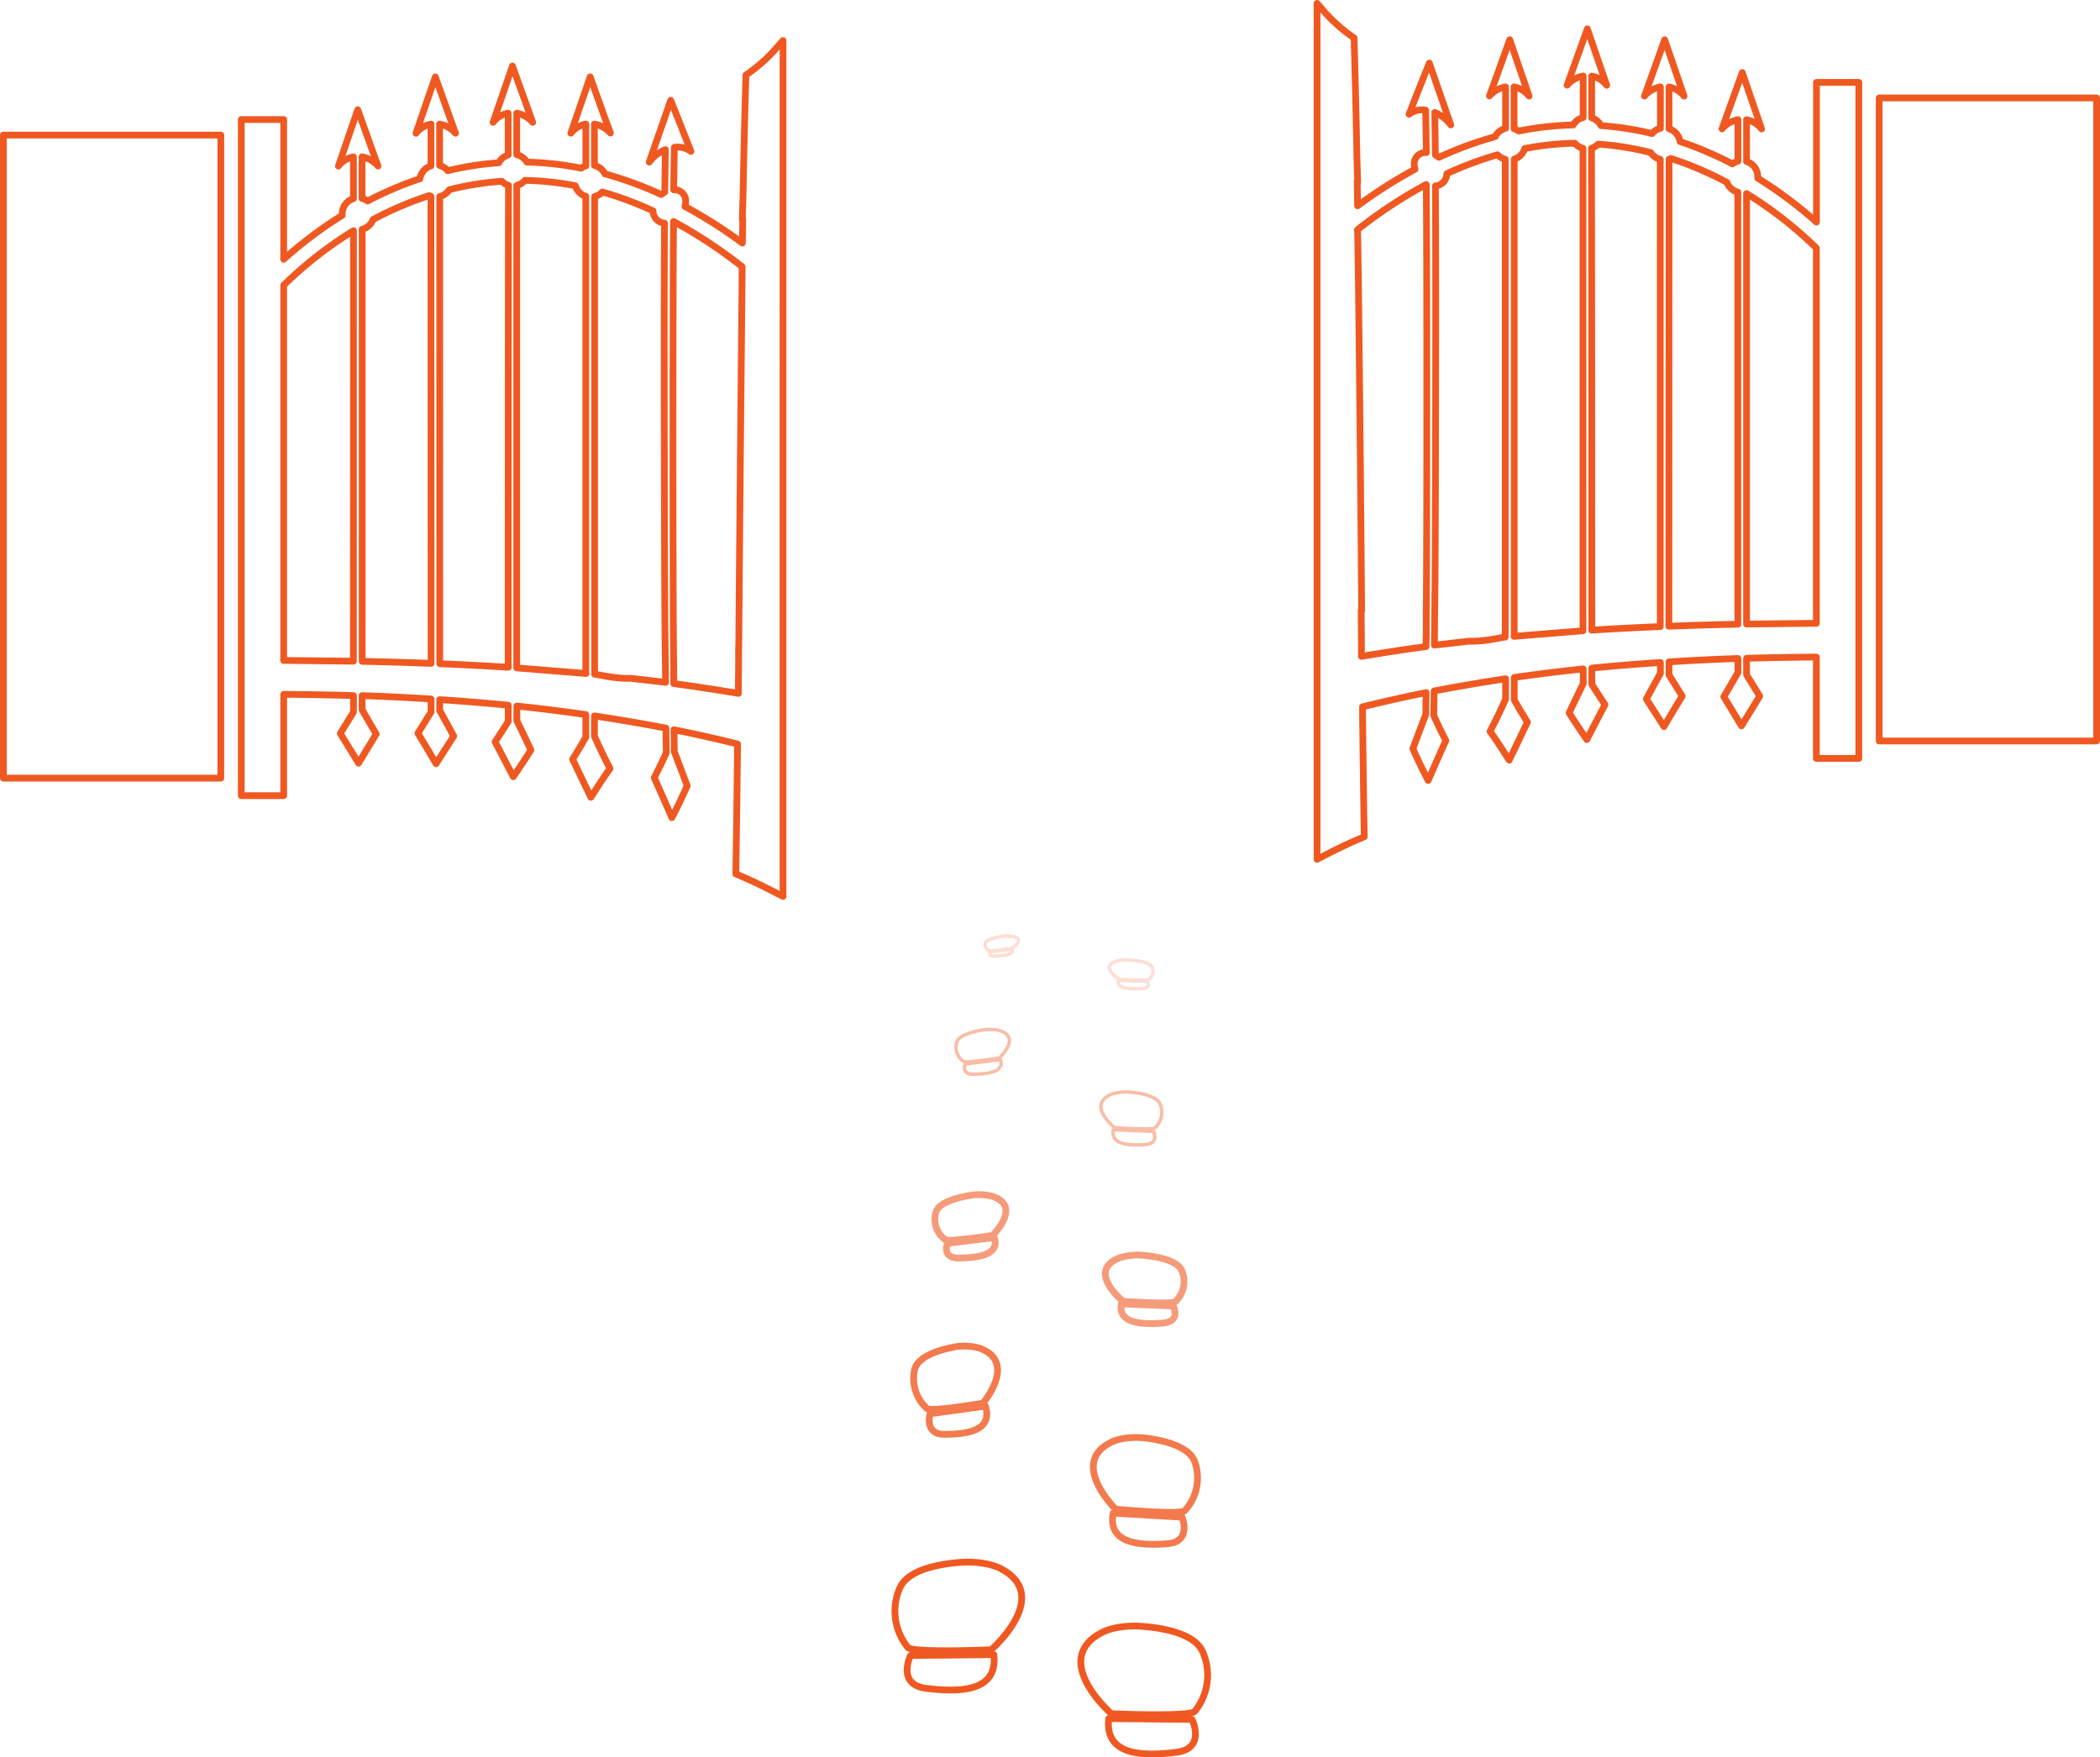 <svg id="Layer_1" data-name="Layer 1" xmlns="http://www.w3.org/2000/svg" viewBox="0 0 621.78 520.42"><defs><style>.cls-1,.cls-5{fill:none;stroke:#ef5921;stroke-linecap:round;stroke-linejoin:round;}.cls-1{stroke-width:2px;}.cls-2{opacity:0.8;}.cls-3{opacity:0.6;}.cls-4{opacity:0.4;}.cls-6{opacity:0.2;}</style></defs><g id="Group_35811-2" data-name="Group 35811-2"><path id="Path_37048" data-name="Path 37048" class="cls-1" d="M326.32,483.41c2.85-1.47,7.52-2.15,12-1.79,6.49.52,15.56,2.23,17.83,7.66a17,17,0,0,1-2.42,17.53c-1.62,1.67-24.68.67-24.68.67S310.69,491.48,326.32,483.41Z"/><path id="Path_37049" data-name="Path 37049" class="cls-1" d="M328.27,508.93l24.67.24s4.28,8.67-4.71,9.75S327,520.32,328.27,508.93Z"/></g><g id="Group_35812" data-name="Group 35812" class="cls-2"><path id="Path_37050" data-name="Path 37050" class="cls-1" d="M329.47,426.89c2.44-1.1,6.35-1.47,10-1,5.33.7,12.74,2.49,14.31,7.07a14.33,14.33,0,0,1-3,14.41c-1.44,1.32-20.46-.46-20.46-.46S316.06,432.92,329.47,426.89Z"/><path id="Path_37051" data-name="Path 37051" class="cls-1" d="M329.59,448.08,350,449.29s3,7.35-4.45,7.88S327.83,457.46,329.59,448.08Z"/></g><g id="Group_35813" data-name="Group 35813" class="cls-3"><path id="Path_37052" data-name="Path 37052" class="cls-1" d="M331.43,372.5a17.63,17.63,0,0,1,7.53-.71c4,.41,9.64,1.5,10.93,4.44a8.15,8.15,0,0,1-1.95,9.27c-1.05.86-15.41-.14-15.41-.14S321.48,376.47,331.43,372.5Z"/><path id="Path_37053" data-name="Path 37053" class="cls-1" d="M332,386.11l15.37.63s2.46,4.7-3.17,5.09S330.91,392.14,332,386.11Z"/></g><g id="Group_35814" data-name="Group 35814" class="cls-4"><path id="Path_37054" data-name="Path 37054" class="cls-5" d="M329.17,324a13.7,13.7,0,0,1,5.83-.54c3.12.31,7.46,1.16,8.46,3.42a6.3,6.3,0,0,1-1.51,7.16c-.81.66-11.92-.11-11.92-.11S321.47,327.11,329.17,324Z"/><path id="Path_37055" data-name="Path 37055" class="cls-5" d="M329.63,334.55l11.9.49s1.9,3.62-2.46,3.92S328.77,339.2,329.63,334.55Z"/></g><g id="Group_35815" data-name="Group 35815" class="cls-6"><path id="Path_37056" data-name="Path 37056" class="cls-5" d="M330.72,284.57a12.44,12.44,0,0,1,4.17-.26c2.25.19,5.38.67,6.11,1.92a2.89,2.89,0,0,1-1,3.9c-.57.35-8.56-.13-8.56-.13S325.21,286.21,330.72,284.57Z"/><path id="Path_37057" data-name="Path 37057" class="cls-5" d="M331.13,290.32l8.55.33s1.4,2-1.73,2.13S330.55,292.86,331.13,290.32Z"/></g><g id="Group_35816" data-name="Group 35816"><path id="Path_37058" data-name="Path 37058" class="cls-1" d="M296.22,464.48c-2.85-1.47-7.52-2.15-12-1.8-6.49.52-15.56,2.23-17.83,7.66a17,17,0,0,0,2.42,17.53c1.62,1.67,24.68.67,24.68.67S311.85,472.55,296.22,464.48Z"/><path id="Path_37059" data-name="Path 37059" class="cls-1" d="M294.26,490l-24.66.24s-4.28,8.67,4.7,9.75S295.59,501.38,294.26,490Z"/></g><g id="Group_35817" data-name="Group 35817" class="cls-2"><path id="Path_37060" data-name="Path 37060" class="cls-1" d="M290,399.23a16.58,16.58,0,0,0-8.22-.19c-4.26.9-10.11,2.8-11,6.62a12,12,0,0,0,3.74,11.49c1.28,1,16.54-1.64,16.54-1.64S301.41,403.29,290,399.23Z"/><path id="Path_37061" data-name="Path 37061" class="cls-1" d="M291.79,416.41l-16.42,2.25s-1.81,6.14,4.31,6.1S294.05,423.9,291.79,416.41Z"/></g><g id="Group_35818" data-name="Group 35818" class="cls-3"><path id="Path_37062" data-name="Path 37062" class="cls-1" d="M293.53,354.19a16.15,16.15,0,0,0-6.92-.08c-3.62.66-8.62,2.07-9.48,4.8a7.53,7.53,0,0,0,2.75,8.22c1,.69,14-1.28,14-1.28S303,357,293.53,354.19Z"/><path id="Path_37063" data-name="Path 37063" class="cls-1" d="M294.42,366.49,280.5,368.2s-1.75,4.42,3.42,4.35S296.06,371.84,294.42,366.49Z"/></g><g id="Group_35819" data-name="Group 35819" class="cls-4"><path id="Path_37064" data-name="Path 37064" class="cls-5" d="M295.66,305.1a13.14,13.14,0,0,0-5.19,0c-2.73.5-6.49,1.51-7.16,3.45a5.09,5.09,0,0,0,2,5.79c.78.48,10.52-1,10.52-1S302.75,307.06,295.66,305.1Z"/><path id="Path_37065" data-name="Path 37065" class="cls-5" d="M296.24,313.79l-10.47,1.28s-1.34,3.13,2.54,3.06S297.43,317.56,296.24,313.79Z"/></g><g id="Group_35820" data-name="Group 35820" class="cls-6"><path id="Path_37066" data-name="Path 37066" class="cls-5" d="M299.65,277.26a11.27,11.27,0,0,0-3.23.1c-1.71.28-4.08.8-4.55,1.67a1.81,1.81,0,0,0,.86,2.43l.2.09c.47.2,6.58-.66,6.58-.66S304,278,299.65,277.26Z"/><path id="Path_37067" data-name="Path 37067" class="cls-5" d="M299.74,281.08l-6.54.79s-.93,1.41,1.48,1.29S300.37,282.73,299.74,281.08Z"/></g><g id="Group_35822" data-name="Group 35822"><rect id="Rectangle_1116" data-name="Rectangle 1116" class="cls-1" x="1" y="40" width="64.38" height="190.43"/><path id="Path_37068" data-name="Path 37068" class="cls-1" d="M230.94,13l-.39.45v0a47.25,47.25,0,0,1-9.69,8.77Q220.33,40,220,57.78l0,.1c-.09,2.86-.13,4.28-.22,7.14.05-.1.09-.21.13-.31,0,2.42-.07,4.84-.11,7.25a143.3,143.3,0,0,0-17-10.82,5.6,5.6,0,0,0,.22-1.35,3.31,3.31,0,0,0-3-3.59,3.47,3.47,0,0,0-.56,0c.07-4.19.13-8.38.21-12.57a6.51,6.51,0,0,1,4.9,1.21l-.24-.62c-2.17-5.56-3.38-8.62-5.75-14.51L192.23,48A11.25,11.25,0,0,1,197,44.31c-.07,4.2-.11,8.4-.17,12.59a8.56,8.56,0,0,0-1.07.7,110.28,110.28,0,0,0-16.65-6.12A4.73,4.73,0,0,0,176,49V36.74a8.3,8.3,0,0,1,4.74,2.67c-2.44-6.6-3.62-10-6-16.65-2.29,6.68-3.43,10-5.72,16.69a7.24,7.24,0,0,1,4.44-2.71V49.12a4.84,4.84,0,0,0-1.36.69A93.59,93.59,0,0,0,156,48,4.78,4.78,0,0,0,153,45.8V33.51a8.22,8.22,0,0,1,4.72,2.71l-.36-1h0l-5.5-15.31h0c-.06-.14-.08-.22-.13-.36L146,36.23a7.15,7.15,0,0,1,4.45-2.71V45.89a4.77,4.77,0,0,0-2.78,2.32,91.72,91.72,0,0,0-15.1,2.34A4.78,4.78,0,0,0,130.16,49V36.74a8.25,8.25,0,0,1,4.72,2.71l-.37-1h0l-5.62-15.67-5.73,16.69a7.27,7.27,0,0,1,4.45-2.71V49.12a4.75,4.75,0,0,0-3.27,3.8c-1.69.57-3.39,1.17-5.1,1.85a108.27,108.27,0,0,0-10.4,4.76,4.58,4.58,0,0,0-1.65-.79V46.44a8.2,8.2,0,0,1,4.73,2.72c-.15-.41-.22-.62-.37-1h0c-2.15-6-3.36-9.36-5.63-15.68-2.28,6.68-3.43,10-5.72,16.7a7.25,7.25,0,0,1,4.45-2.72V58.82a4.73,4.73,0,0,0-3.33,4.49c0,.16,0,.31,0,.46A123.75,123.75,0,0,0,84,76.78V35.4H71.44V70l0,0v6.9l0,0V99.27l0,0v8.2l0,0V164l0,0v6.9l0,0v47.42l0,0v8.2l0,0v9.1H84v-30q10.36.07,20.66.36v4.87l-3.9,6.35c2.16,3.52,3.25,5.27,5.4,8.79,2.1-3.45,3.14-5.17,5.23-8.62l-4.17-7.15V206q10.23.35,20.41,1v3.88c-1.29,2.06-2.3,3.67-3.9,6.28,2.16,3.52,3.24,5.32,5.39,9,2.09-3.29,3.14-4.91,5.23-8.17-1.7-3.14-2.72-5-4.17-7.57v-3.23q10.17.66,20.3,1.65v4.84c-1.29,2-2.3,3.59-3.89,6,2.15,4.09,3.23,6.18,5.38,10.33,2.09-3.05,3.14-4.62,5.23-7.9-1.7-3.57-2.72-5.7-4.17-8.67v-4.35q10.23,1.06,20.42,2.53v6.66c-1.29,2.27-2.3,4-3.9,6.56,2.16,4.54,3.24,6.83,5.4,11.26,2.1-3.25,3.17-5,5.67-8.51-2.08-4-3.15-6.29-4.61-9.58v-6q10.59,1.58,21.16,3.61c0,2.43.07,4.86.11,7.29-1.16,2.57-2.08,4.48-3.57,7.4,2.18,4.84,3.22,7.24,5.23,11.81,1.82-3.5,2.71-5.39,4.53-9.39-1.53-4.12-2.47-6.63-3.84-10.19q0-3.21-.08-6.44,9.42,1.89,18.83,4.22-.2,19.23-.51,38.47c4.31,1.84,6.86,3,12,5.66h0l1.31.67.66.35V12C231.49,12.36,231.22,12.67,230.94,13ZM104.64,186.7v9.1h-.52l-18.55-.21H84V84.46a118.57,118.57,0,0,1,20.66-16.14Zm23,9.75q-10.2-.4-20.41-.6V67.9A4.77,4.77,0,0,0,110.48,65a102.66,102.66,0,0,1,10.8-5c1.92-.76,3.85-1.44,5.77-2.07a5.31,5.31,0,0,0,.55.23Zm22.86,1.16q-10.14-.65-20.3-1.06V58.19a4.71,4.71,0,0,0,2.82-2,87.71,87.71,0,0,1,15.54-2.51,4.76,4.76,0,0,0,2,1.21C150.48,76.39,150.46,195,150.46,197.61Zm23,1.83L153,197.79V177.14h0v-2.22c0-33.63,0-101.2,0-120a4.74,4.74,0,0,0,2.42-1.5A86.51,86.51,0,0,1,170.34,55a4.71,4.71,0,0,0,3.1,3.13c0,20.58,0,116.34,0,141.34Zm21.95,2.43-8.71-1c-4.44.17-8.87-1-10.68-1.21V58.19a4.69,4.69,0,0,0,2.29-1.34,102.6,102.6,0,0,1,15,5.6,3.68,3.68,0,0,0,3.41,3.64c-.18,16-.1,88.58.11,118.79l.19,17.19-1.59-.2Zm23.24-10.09a.16.16,0,0,0,0-.07v2.59l0-.22v-.16c0,2.39,0,4.79-.06,7.18v.23h0l0,4c-2.25-.38-4.49-.73-6.74-1.09l-6.1-.93c-2.1-.3-4.2-.6-6.3-.88l0-2.75-.06,0,.05-1.08v-.15c0-1.53,0-3.06-.05-4.59l0,.1v-1l0,0c-.23-23.31-.22-109.69,0-127.36l0,0a141.1,141.1,0,0,1,20.31,13.39c0,2.82-.85,88.25-1,112.9Z"/></g><g id="Group_35823" data-name="Group 35823"><rect id="Rectangle_1116-2" data-name="Rectangle 1116-2" class="cls-1" x="556.4" y="29" width="64.38" height="190.43"/><path id="Path_37068-2" data-name="Path 37068-2" class="cls-1" d="M390.84,2l.39.45v0a47.25,47.25,0,0,0,9.69,8.77q.52,17.77.85,35.54l0,.1c.09,2.86.13,4.28.22,7.14,0-.1-.09-.21-.14-.31.05,2.42.08,4.84.12,7.25a141.69,141.69,0,0,1,17-10.82,5.15,5.15,0,0,1-.22-1.35,3.3,3.3,0,0,1,3-3.59,3.62,3.62,0,0,1,.57,0c-.07-4.19-.13-8.38-.21-12.57a6.51,6.51,0,0,0-4.9,1.21l.24-.62c2.17-5.56,3.38-8.62,5.75-14.51L429.55,37a11.25,11.25,0,0,0-4.73-3.71q.09,6.3.17,12.59a9.36,9.36,0,0,1,1.07.7,110.28,110.28,0,0,1,16.65-6.12A4.73,4.73,0,0,1,445.78,38V25.74A8.3,8.3,0,0,0,441,28.41c2.44-6.6,3.62-10,6-16.65l5.73,16.69a7.24,7.24,0,0,0-4.44-2.71V38.12a5.13,5.13,0,0,1,1.36.69A93.59,93.59,0,0,1,465.8,37a4.78,4.78,0,0,1,2.95-2.21V22.51A8.19,8.19,0,0,0,464,25.22l.36-1h0l5.5-15.31h0c.06-.14.08-.22.13-.36l5.73,16.7a7.15,7.15,0,0,0-4.45-2.71V34.89a4.8,4.8,0,0,1,2.78,2.32,91.72,91.72,0,0,1,15.1,2.34A4.78,4.78,0,0,1,491.62,38V25.74a8.22,8.22,0,0,0-4.72,2.71l.37-1h0l5.62-15.67,5.73,16.69a7.27,7.27,0,0,0-4.45-2.71V38.12a4.76,4.76,0,0,1,3.27,3.8c1.69.57,3.39,1.17,5.1,1.85a109.4,109.4,0,0,1,10.4,4.76,4.62,4.62,0,0,1,1.64-.79V35.44a8.21,8.21,0,0,0-4.72,2.72c.15-.41.22-.62.37-1h0c2.15-6,3.36-9.36,5.63-15.68,2.28,6.68,3.43,10,5.72,16.7a7.28,7.28,0,0,0-4.45-2.72V47.82a4.71,4.71,0,0,1,3.32,4.49c0,.16,0,.31,0,.46a123.75,123.75,0,0,1,17.38,13V24.4h12.54V224.58H537.8v-30q-10.37.07-20.67.36v4.87l3.9,6.35-5.4,8.79c-2.09-3.45-3.13-5.17-5.23-8.62l4.18-7.15V195q-10.25.35-20.41,1v3.88c1.29,2.06,2.3,3.67,3.9,6.28-2.16,3.52-3.24,5.32-5.39,9-2.09-3.29-3.14-4.91-5.23-8.17,1.7-3.14,2.72-5,4.17-7.57v-3.23q-10.19.66-20.3,1.65v4.84c1.29,2,2.3,3.59,3.89,6-2.15,4.09-3.23,6.18-5.38,10.33-2.09-3.05-3.14-4.62-5.23-7.9,1.7-3.57,2.72-5.7,4.17-8.67v-4.35q-10.23,1.06-20.42,2.53v6.66c1.29,2.27,2.3,4,3.9,6.56-2.16,4.54-3.24,6.83-5.4,11.26-2.1-3.25-3.17-5-5.67-8.51,2.08-4,3.15-6.29,4.61-9.58v-6q-10.59,1.58-21.16,3.61-.06,3.64-.11,7.29c1.16,2.57,2.08,4.48,3.57,7.4-2.18,4.84-3.23,7.24-5.23,11.81-1.82-3.5-2.71-5.39-4.53-9.39,1.53-4.12,2.47-6.63,3.84-10.19q0-3.21.08-6.44-9.42,1.89-18.83,4.22.19,19.23.51,38.47c-4.31,1.84-6.86,3-12,5.66h0l-1.31.67-.66.35V1C390.29,1.36,390.56,1.67,390.84,2ZM517.13,175.7v9.1h.53l18.55-.21h1.59V73.46a118.26,118.26,0,0,0-20.67-16.14Zm-23,9.75q10.2-.4,20.42-.6V56.9A4.77,4.77,0,0,1,511.3,54a102.66,102.66,0,0,0-10.8-5c-1.92-.76-3.85-1.44-5.77-2.07a5.31,5.31,0,0,1-.55.23Zm-22.85,1.16q10.14-.65,20.3-1.06V47.19a4.71,4.71,0,0,1-2.82-2,87.86,87.86,0,0,0-15.54-2.51,4.76,4.76,0,0,1-2,1.21C471.3,65.39,471.32,184,471.32,186.61Zm-23,1.83,20.42-1.65V166.14h0v-2.22c0-33.63,0-101.2,0-120a4.74,4.74,0,0,1-2.42-1.5A86.51,86.51,0,0,0,451.44,44a4.71,4.71,0,0,1-3.1,3.13c0,20.58,0,116.34,0,141.34Zm-22,2.43,8.71-1c4.44.17,8.87-1,10.68-1.21v-4.37c0-30.55,0-117.14,0-137.12a4.63,4.63,0,0,1-2.27-1.34,102.3,102.3,0,0,0-15,5.6,3.69,3.69,0,0,1-3.4,3.64c.17,16,.1,88.58-.12,118.78l-.18,17.19,1.58-.19Zm-23.24-10.09a.15.15,0,0,1,0-.07l0,2.59,0-.22,0-.12v0l.06,7.18v.23h0c0,1.32,0,2.64,0,4,2.24-.38,4.49-.73,6.74-1.09l6.1-.93c2.1-.3,4.2-.6,6.3-.88l0-2.75.05,0,0-1.08v-.15c0-1.53,0-3.06,0-4.59,0,0,0,.07,0,.1v-1l0,0c.23-23.31.22-109.69,0-127.36l-.05,0a141.1,141.1,0,0,0-20.31,13.39C402.17,70.7,403,156.13,403.16,180.78Z"/></g></svg>